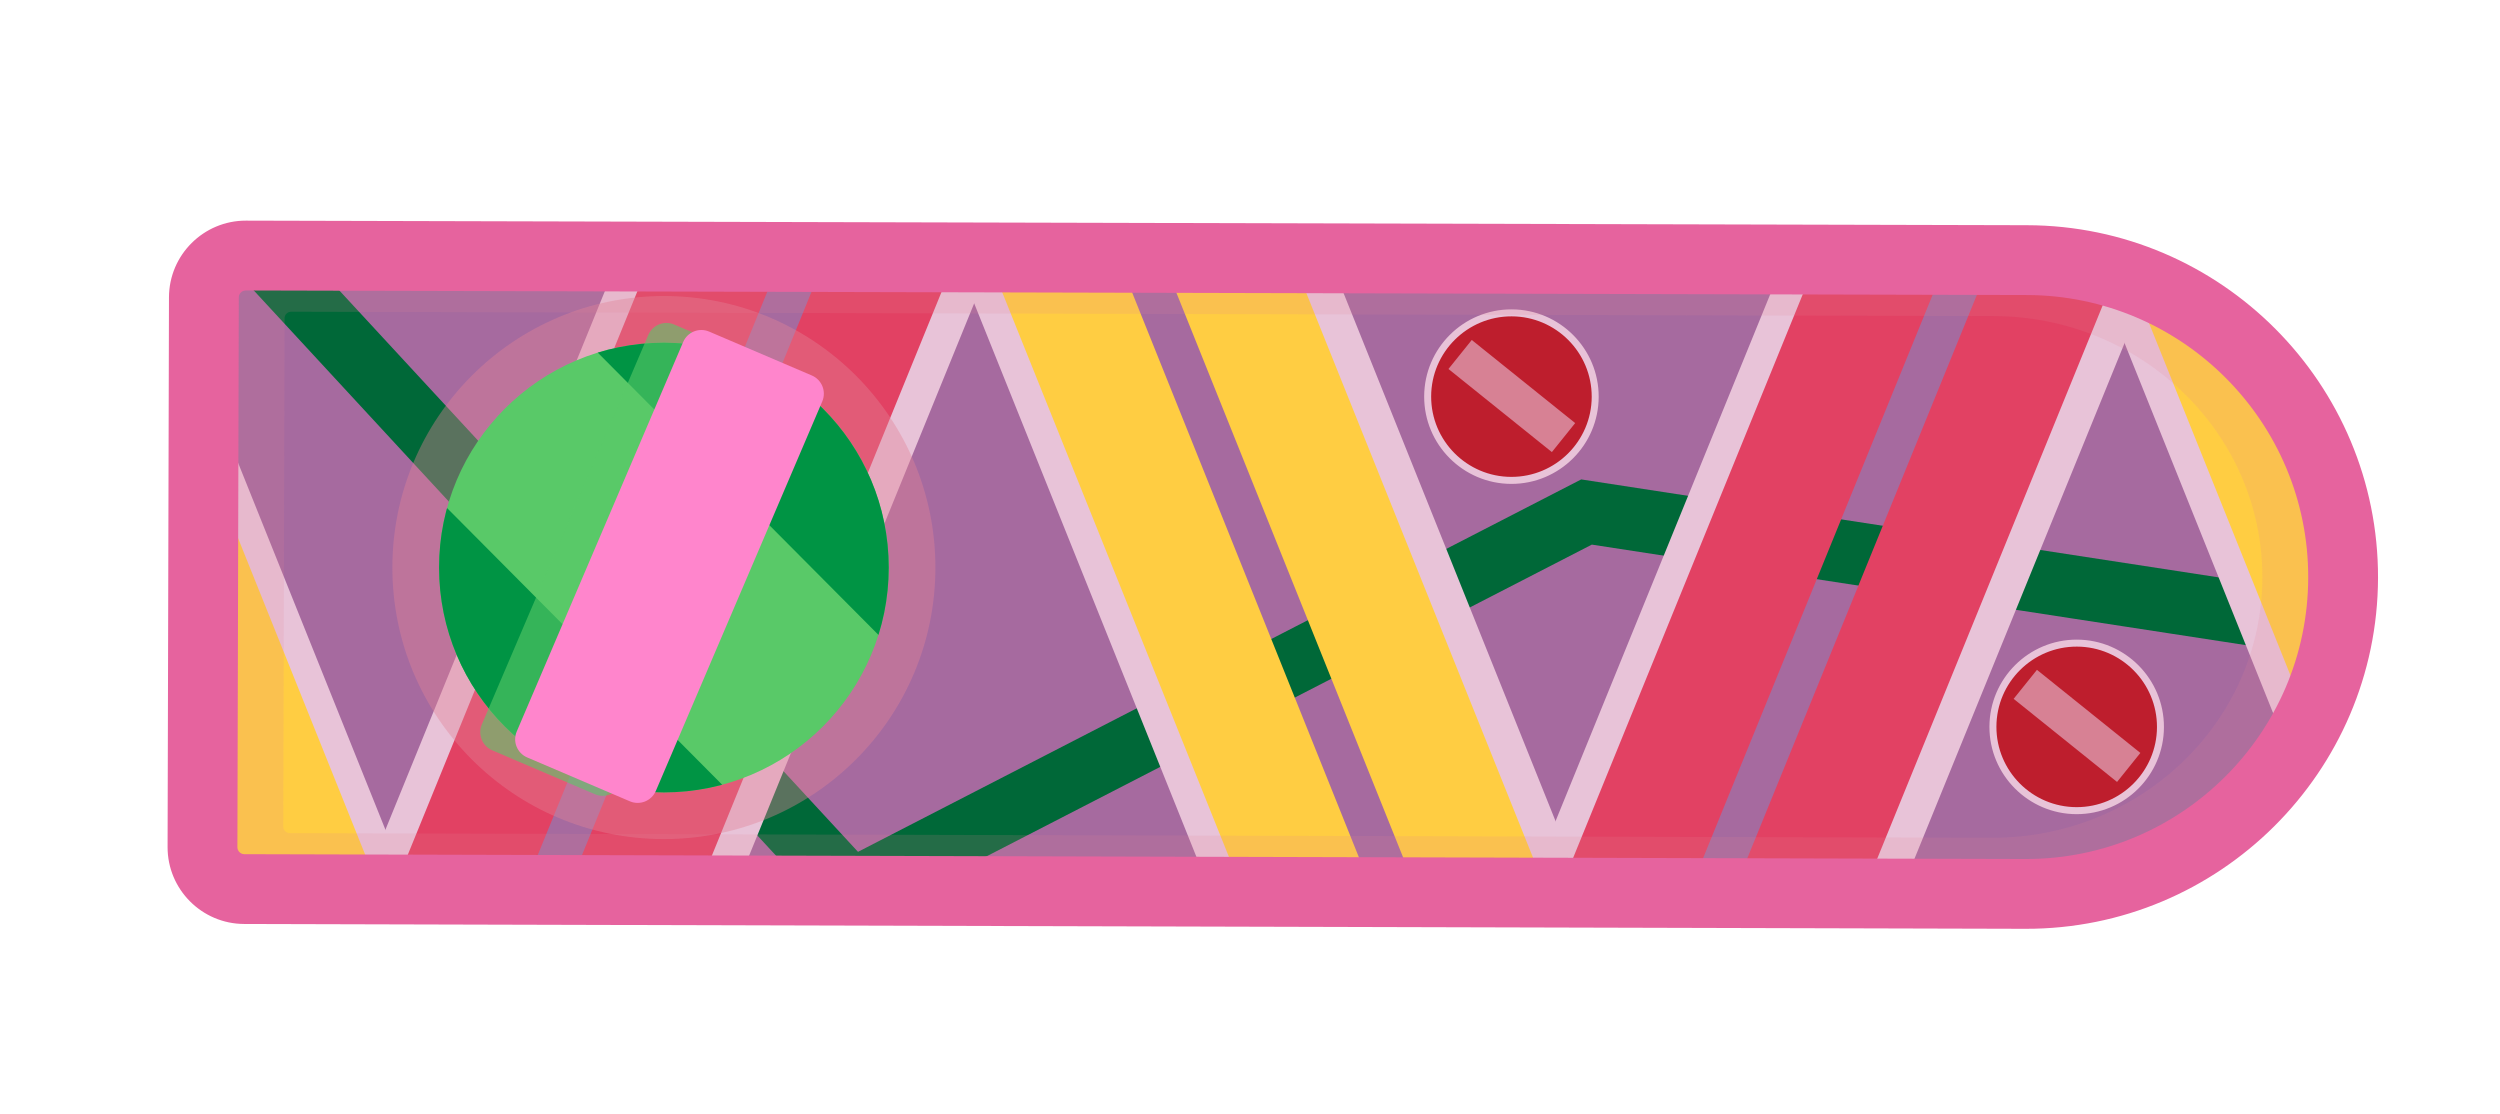 <!-- Generator: Adobe Illustrator 19.1.0, SVG Export Plug-In  -->
<svg version="1.1"
	 xmlns="http://www.w3.org/2000/svg" xmlns:xlink="http://www.w3.org/1999/xlink" xmlns:a="http://ns.adobe.com/AdobeSVGViewerExtensions/3.0/"
	 x="0px" y="0px" width="241.148px" height="107.466px" viewBox="0 0 241.148 107.466"
	 style="enable-background:new 0 0 241.148 107.466;" xml:space="preserve">
<style type="text/css">
	.st0{clip-path:url(#SVGID_3_);}
	.st1{fill:#A66A9F;}
	.st2{fill:#006838;}
	.st3{fill:#E8C3D8;}
	.st4{fill:#9C5769;}
	.st5{fill:#E24163;}
	.st6{fill:#FFCD42;}
	.st7{fill:#BE1E2D;}
	.st8{opacity:0.6;}
	.st9{opacity:0.4;}
	.st10{fill:#E28397;}
	.st11{fill:#59C968;}
	.st12{clip-path:url(#SVGID_4_);}
	.st13{fill:#009444;}
	.st14{fill:#FF85CC;}
	.st15{opacity:0.4;fill:#E28397;}
	.st16{fill:#E6639E;}
	.st17{clip-path:url(#SVGID_6_);}
	.st18{clip-path:url(#SVGID_8_);}
</style>
<defs>
</defs>
<g>
	<g>
		<g>
			<defs>
				<path id="SVGID_1_" d="M195.37,86.227c16.88,0.043,30.601-13.607,30.644-30.49c0.043-16.883-13.608-30.602-30.488-30.646
					c-0.419-0.001-171.809-0.44-171.809-0.44c-2.231-0.005-4.045,1.798-4.05,4.03L19.53,81.708c-0.004,2.232,1.8,4.046,4.032,4.053
					C23.562,85.76,194.866,86.224,195.37,86.227z"/>
			</defs>
			<clipPath id="SVGID_3_">
				<use xlink:href="#SVGID_1_"  style="overflow:visible;"/>
			</clipPath>
			<g class="st0">
				<g>
					<g>
						<path class="st1" d="M195.37,86.227c16.88,0.043,30.601-13.607,30.644-30.49c0.043-16.883-13.608-30.602-30.488-30.646
							c-0.419-0.001-171.809-0.44-171.809-0.44c-2.231-0.005-4.045,1.798-4.05,4.03L19.53,81.708
							c-0.004,2.232,1.8,4.046,4.032,4.053C23.562,85.76,194.866,86.224,195.37,86.227z"/>
					</g>
				</g>
				<g>
					<polygon class="st2" points="20.155,23.336 24.605,19.224 82.762,82.167 152.521,46.244 235.919,59.062 235,65.053 
						153.546,52.533 81.44,89.666 					"/>
				</g>
				<g>
					<g>
						<line class="st3" x1="202.17" y1="24.486" x2="176.916" y2="86.461"/>
					</g>
					<g>
						<polygon class="st3" points="171.517,84.316 196.771,22.343 207.569,26.629 182.317,88.605 						"/>
					</g>
				</g>
				<g>
					<g>
						<line class="st4" x1="198.66" y1="24.278" x2="173.404" y2="86.254"/>
					</g>
					<g>
						<polygon class="st5" points="168.005,84.109 193.259,22.134 204.059,26.423 178.805,88.398 						"/>
					</g>
				</g>
				<g>
					<g>
						<line class="st3" x1="178.641" y1="24.424" x2="153.389" y2="86.4"/>
					</g>
					<g>
						<polygon class="st3" points="147.989,84.257 173.242,22.281 184.043,26.569 158.788,88.544 						"/>
					</g>
				</g>
				<g>
					<g>
						<line class="st4" x1="181.779" y1="24.433" x2="156.525" y2="86.41"/>
					</g>
					<g>
						<polygon class="st5" points="151.126,84.265 176.379,22.289 187.179,26.576 161.926,88.552 						"/>
					</g>
				</g>
				<g>
					<g>
						<line class="st3" x1="89.758" y1="24.196" x2="64.504" y2="86.171"/>
					</g>
					<g>
						<polygon class="st3" points="59.105,84.028 84.358,22.054 95.158,26.342 69.903,88.316 						"/>
					</g>
				</g>
				<g>
					<g>
						<line class="st4" x1="86.247" y1="23.99" x2="60.993" y2="85.966"/>
					</g>
					<g>
						<polygon class="st5" points="55.593,83.823 80.846,21.846 91.646,26.133 66.394,88.109 						"/>
					</g>
				</g>
				<g>
					<g>
						<line class="st3" x1="66.23" y1="24.137" x2="40.975" y2="86.113"/>
					</g>
					<g>
						<polygon class="st3" points="35.575,83.968 60.829,21.993 71.629,26.28 46.376,88.257 						"/>
					</g>
				</g>
				<g>
					<g>
						<line class="st4" x1="69.366" y1="24.146" x2="44.112" y2="86.121"/>
					</g>
					<g>
						<polygon class="st5" points="38.713,83.977 63.966,22.001 74.767,26.29 49.513,88.265 						"/>
					</g>
				</g>
				<g>
					<g>
						<line class="st3" x1="146.59" y1="86.184" x2="121.654" y2="24.081"/>
					</g>
					<g>
						<polygon class="st3" points="116.244,26.197 141.179,88.302 152.001,84.07 127.066,21.965 						"/>
					</g>
				</g>
				<g>
					<g>
						<line class="st6" x1="143.077" y1="86.373" x2="118.142" y2="24.27"/>
					</g>
					<g>
						<polygon class="st6" points="112.73,26.385 137.668,88.491 148.489,84.258 123.552,22.153 						"/>
					</g>
				</g>
				<g>
					<g>
						<line class="st3" x1="123.062" y1="86.125" x2="98.126" y2="24.02"/>
					</g>
					<g>
						<polygon class="st3" points="92.714,26.137 117.651,88.241 128.472,84.008 103.538,21.905 						"/>
					</g>
				</g>
				<g>
					<g>
						<line class="st6" x1="126.198" y1="86.133" x2="101.263" y2="24.028"/>
					</g>
					<g>
						<polygon class="st6" points="95.851,26.145 120.788,88.249 131.609,84.017 106.674,21.912 						"/>
					</g>
				</g>
				<g>
					<g>
						<line class="st3" x1="232.598" y1="86.405" x2="207.663" y2="24.302"/>
					</g>
					<g>
						<polygon class="st3" points="202.252,26.417 227.189,88.522 238.01,84.288 213.073,22.184 						"/>
					</g>
				</g>
				<g>
					<g>
						<line class="st6" x1="235.735" y1="86.413" x2="210.8" y2="24.31"/>
					</g>
					<g>
						<polygon class="st6" points="205.389,26.425 230.326,88.53 241.148,84.298 216.211,22.193 						"/>
					</g>
				</g>
				<g>
					<g>
						<line class="st3" x1="33.27" y1="85.896" x2="8.334" y2="23.791"/>
					</g>
					<g>
						<polygon class="st3" points="2.923,25.906 27.86,88.011 38.682,83.779 13.745,21.675 						"/>
					</g>
				</g>
				<g>
					<g>
						<line class="st6" x1="30.347" y1="85.888" x2="5.411" y2="23.782"/>
					</g>
					<g>
						<polygon class="st6" points="0,25.899 24.935,88.004 35.758,83.771 10.822,21.667 						"/>
					</g>
				</g>
				<circle class="st7" cx="145.791" cy="38.258" r="8.081"/>
				<g>
					<g>
						<path class="st3" d="M137.375,38.237c0.012-4.642,3.796-8.408,8.438-8.396c4.64,0.012,8.407,3.799,8.395,8.44
							c-0.012,4.64-3.797,8.406-8.439,8.395C141.129,46.663,137.362,42.877,137.375,38.237z M153.535,38.278
							c0.012-4.27-3.454-7.752-7.724-7.763c-4.27-0.01-7.753,3.452-7.763,7.724c-0.012,4.268,3.452,7.752,7.723,7.761
							C150.041,46.013,153.524,42.547,153.535,38.278z"/>
					</g>
					<g class="st8">
						
							<rect x="139.469" y="36.494" transform="matrix(0.779 0.626 -0.626 0.779 56.164 -82.942)" class="st3" width="12.805" height="3.592"/>
					</g>
				</g>
				<g class="st9">
					<circle class="st10" cx="64.038" cy="54.746" r="26.19"/>
				</g>
				<g>
					<g>
						<circle class="st11" cx="64.039" cy="54.746" r="21.687"/>
					</g>
					<g>
						<defs>
							<circle id="SVGID_2_" cx="64.039" cy="54.746" r="21.687"/>
						</defs>
						<clipPath id="SVGID_4_">
							<use xlink:href="#SVGID_2_"  style="overflow:visible;"/>
						</clipPath>
						<g class="st12">
							<g>
								
									<rect x="66.973" y="-6.067" transform="matrix(-0.709 0.705 -0.705 -0.709 159.393 12.709)" class="st13" width="20.201" height="90.629"/>
							</g>
							<g>
								
									<rect x="37.853" y="22.905" transform="matrix(-0.709 0.705 -0.705 -0.709 130.061 82.761)" class="st13" width="20.199" height="90.627"/>
							</g>
						</g>
					</g>
				</g>
				<g class="st8">
					<path class="st11" d="M47.485,72.378c-0.969-0.413-1.419-1.536-1.006-2.505l16.055-37.565c0.414-0.968,1.534-1.419,2.505-1.003
						l9.906,4.231c0.971,0.415,1.42,1.537,1.007,2.505L59.896,75.607c-0.414,0.97-1.536,1.42-2.503,1.006L47.485,72.378z"/>
				</g>
				<g>
					<path class="st14" d="M50.851,73.061c-0.97-0.414-1.42-1.536-1.005-2.506L65.898,32.99c0.413-0.969,1.536-1.42,2.506-1.005
						l9.905,4.233c0.97,0.414,1.419,1.536,1.005,2.506L63.262,76.289c-0.415,0.968-1.537,1.42-2.506,1.004L50.851,73.061z"/>
				</g>
				<circle class="st7" cx="200.316" cy="70.115" r="8.081"/>
				<g>
					<g>
						<path class="st3" d="M191.899,70.094c0.012-4.642,3.796-8.408,8.438-8.396c4.64,0.012,8.407,3.799,8.395,8.44
							c-0.012,4.64-3.797,8.406-8.439,8.395C195.654,78.521,191.887,74.734,191.899,70.094z M208.06,70.135
							c0.012-4.27-3.454-7.752-7.724-7.763c-4.27-0.01-7.753,3.452-7.763,7.724c-0.012,4.268,3.452,7.752,7.723,7.761
							C204.566,77.87,208.049,74.404,208.06,70.135z"/>
					</g>
					<g class="st8">
						
							<rect x="193.994" y="68.352" transform="matrix(0.779 0.626 -0.626 0.779 88.149 -110.075)" class="st3" width="12.805" height="3.592"/>
					</g>
				</g>
			</g>
		</g>
		<g class="st9">
			<path class="st15" d="M20.889,79.724l0.125-49.049c0.009-3.779,3.195-6.844,7.099-6.833l164.197,0.42
				c17.885,0.045,32.397,14.164,32.353,31.471c-0.045,17.308-14.63,31.353-32.513,31.305c-0.481,0-164.201-0.446-164.201-0.446
				C24.046,86.584,20.878,83.503,20.889,79.724z M218.225,55.717c0.036-13.872-11.596-25.19-25.931-25.227l-164.2-0.422
				c-0.355,0-0.644,0.277-0.645,0.621l-0.126,49.05c0,0.345,0.287,0.625,0.643,0.626c0,0,163.719,0.443,164.198,0.444
				C206.499,80.846,218.191,69.59,218.225,55.717z"/>
		</g>
	</g>
	<g>
		<path class="st16" d="M16.165,81.701l0.134-53.028c0.012-4.085,3.343-7.399,7.428-7.391l171.805,0.442
			c18.712,0.048,33.896,15.308,33.85,34.021c-0.049,18.713-15.312,33.896-34.023,33.847c-0.504-0.001-171.808-0.466-171.808-0.466
			C19.469,89.115,16.153,85.784,16.165,81.701z M222.648,55.729c0.039-14.999-12.134-27.232-27.131-27.27L23.71,28.019
			c-0.372-0.003-0.676,0.3-0.676,0.671l-0.135,53.028c-0.001,0.371,0.299,0.674,0.67,0.675c0.001-0.001,171.304,0.465,171.808,0.466
			C210.375,82.897,222.61,70.727,222.648,55.729z"/>
	</g>
</g>
</svg>